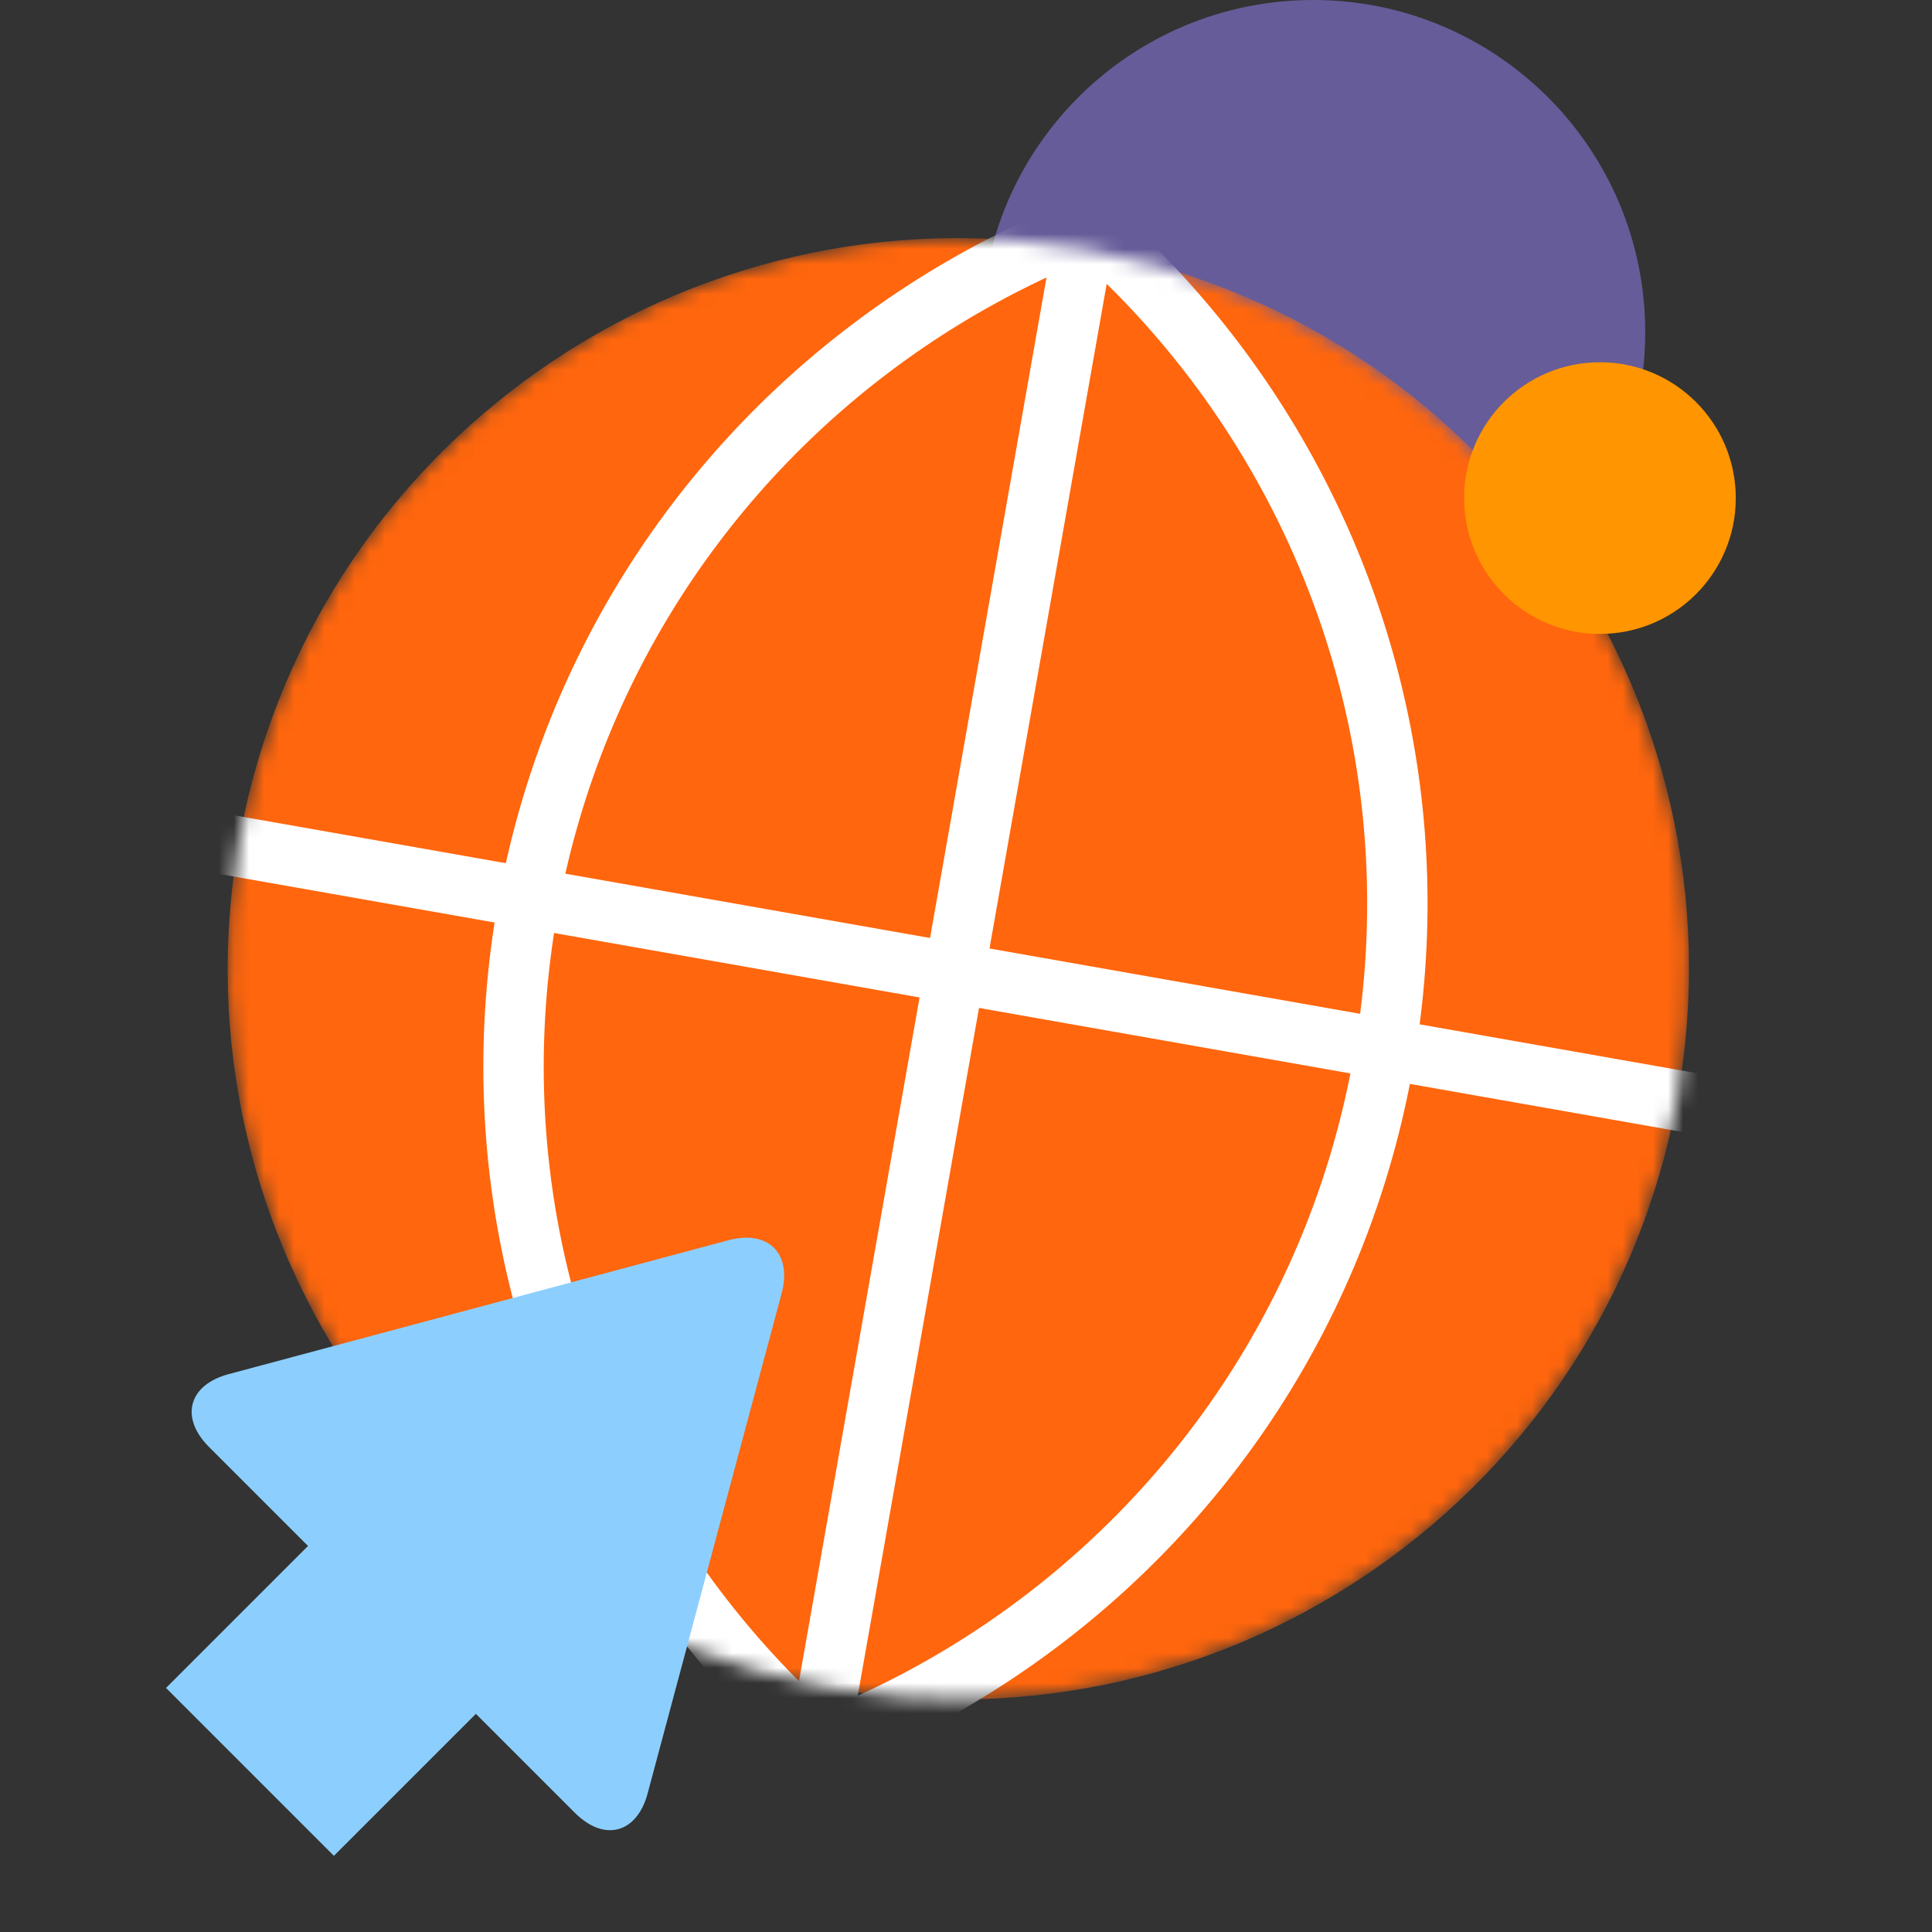 <svg width="128" height="128" viewBox="0 0 128 128" fill="none" xmlns="http://www.w3.org/2000/svg">
<rect x="0" y="0" width="128" height="128" fill="#333333" stroke="none"/>
<path fill-rule="evenodd" clip-rule="evenodd" d="M109 22C109 34.15 99.151 44 87 44C74.85 44 65 34.15 65 22C65 9.851 74.85 0 87 0C99.151 0 109 9.851 109 22Z" fill="#665C99"/>
<mask id="mask0_3_6789" style="mask-type:alpha" maskUnits="userSpaceOnUse" x="15" y="15" width="97" height="98">
<path d="M55.088 111.847C81.412 116.489 106.515 98.911 111.157 72.587C115.799 46.262 98.222 21.159 71.897 16.518C45.572 11.876 20.469 29.453 15.828 55.778C11.186 82.102 28.763 107.205 55.088 111.847Z" fill="white"/>
</mask>
<g mask="url(#mask0_3_6789)">
<path d="M55.088 111.847C81.412 116.489 106.515 98.911 111.157 72.587C115.799 46.262 98.222 21.159 71.897 16.518C45.572 11.876 20.469 29.453 15.828 55.778C11.186 82.102 28.763 107.205 55.088 111.847Z" fill="#FF660D"/>
<path d="M126.684 77.68L127.379 73.74L1.718 51.583L1.023 55.522L126.684 77.68Z" fill="white"/>
<path d="M76.344 1.664L72.405 0.969L50.247 126.631L54.186 127.326L76.344 1.664Z" fill="white"/>
<path d="M104.33 9.95C137.834 15.857 160.205 47.807 154.298 81.311C148.39 114.815 116.441 137.186 82.937 131.278C49.433 125.371 27.062 93.421 32.969 59.917C38.877 26.413 70.826 4.042 104.33 9.95ZM103.636 13.889C72.307 8.365 42.433 29.284 36.908 60.612C31.384 91.94 52.303 121.815 83.631 127.339C114.96 132.863 144.834 111.945 150.358 80.616C155.882 49.288 134.964 19.413 103.636 13.889Z" fill="white"/>
<path d="M43.666 -0.747C77.17 5.161 99.541 37.11 93.633 70.614C87.726 104.118 55.776 126.489 22.273 120.581C-11.231 114.674 -33.602 82.724 -27.695 49.221C-21.787 15.717 10.162 -6.655 43.666 -0.747ZM42.971 3.192C11.643 -2.332 -18.232 18.587 -23.756 49.915C-29.28 81.243 -8.361 111.118 22.967 116.642C54.295 122.166 84.17 101.248 89.694 69.919C95.218 38.591 74.3 8.716 42.971 3.192Z" fill="white"/>
</g>
<path d="M106 42C110.971 42 115 37.971 115 33C115 28.029 110.971 24 106 24C101.029 24 97 28.029 97 33C97 37.971 101.029 42 106 42Z" fill="#FF9500"/>
<path fill-rule="evenodd" clip-rule="evenodd" d="M48.255 82.17C50.907 81.46 52.493 83.047 51.783 85.697L42.908 118.816C42.199 121.467 40.031 122.048 38.09 120.107L31.529 113.546L22.122 122.953L11 111.831L20.407 102.424L13.845 95.862C11.953 93.971 12.46 91.86 14.946 91.099L15.136 91.044L48.255 82.17Z" fill="#8CCFFF"/>
</svg>
